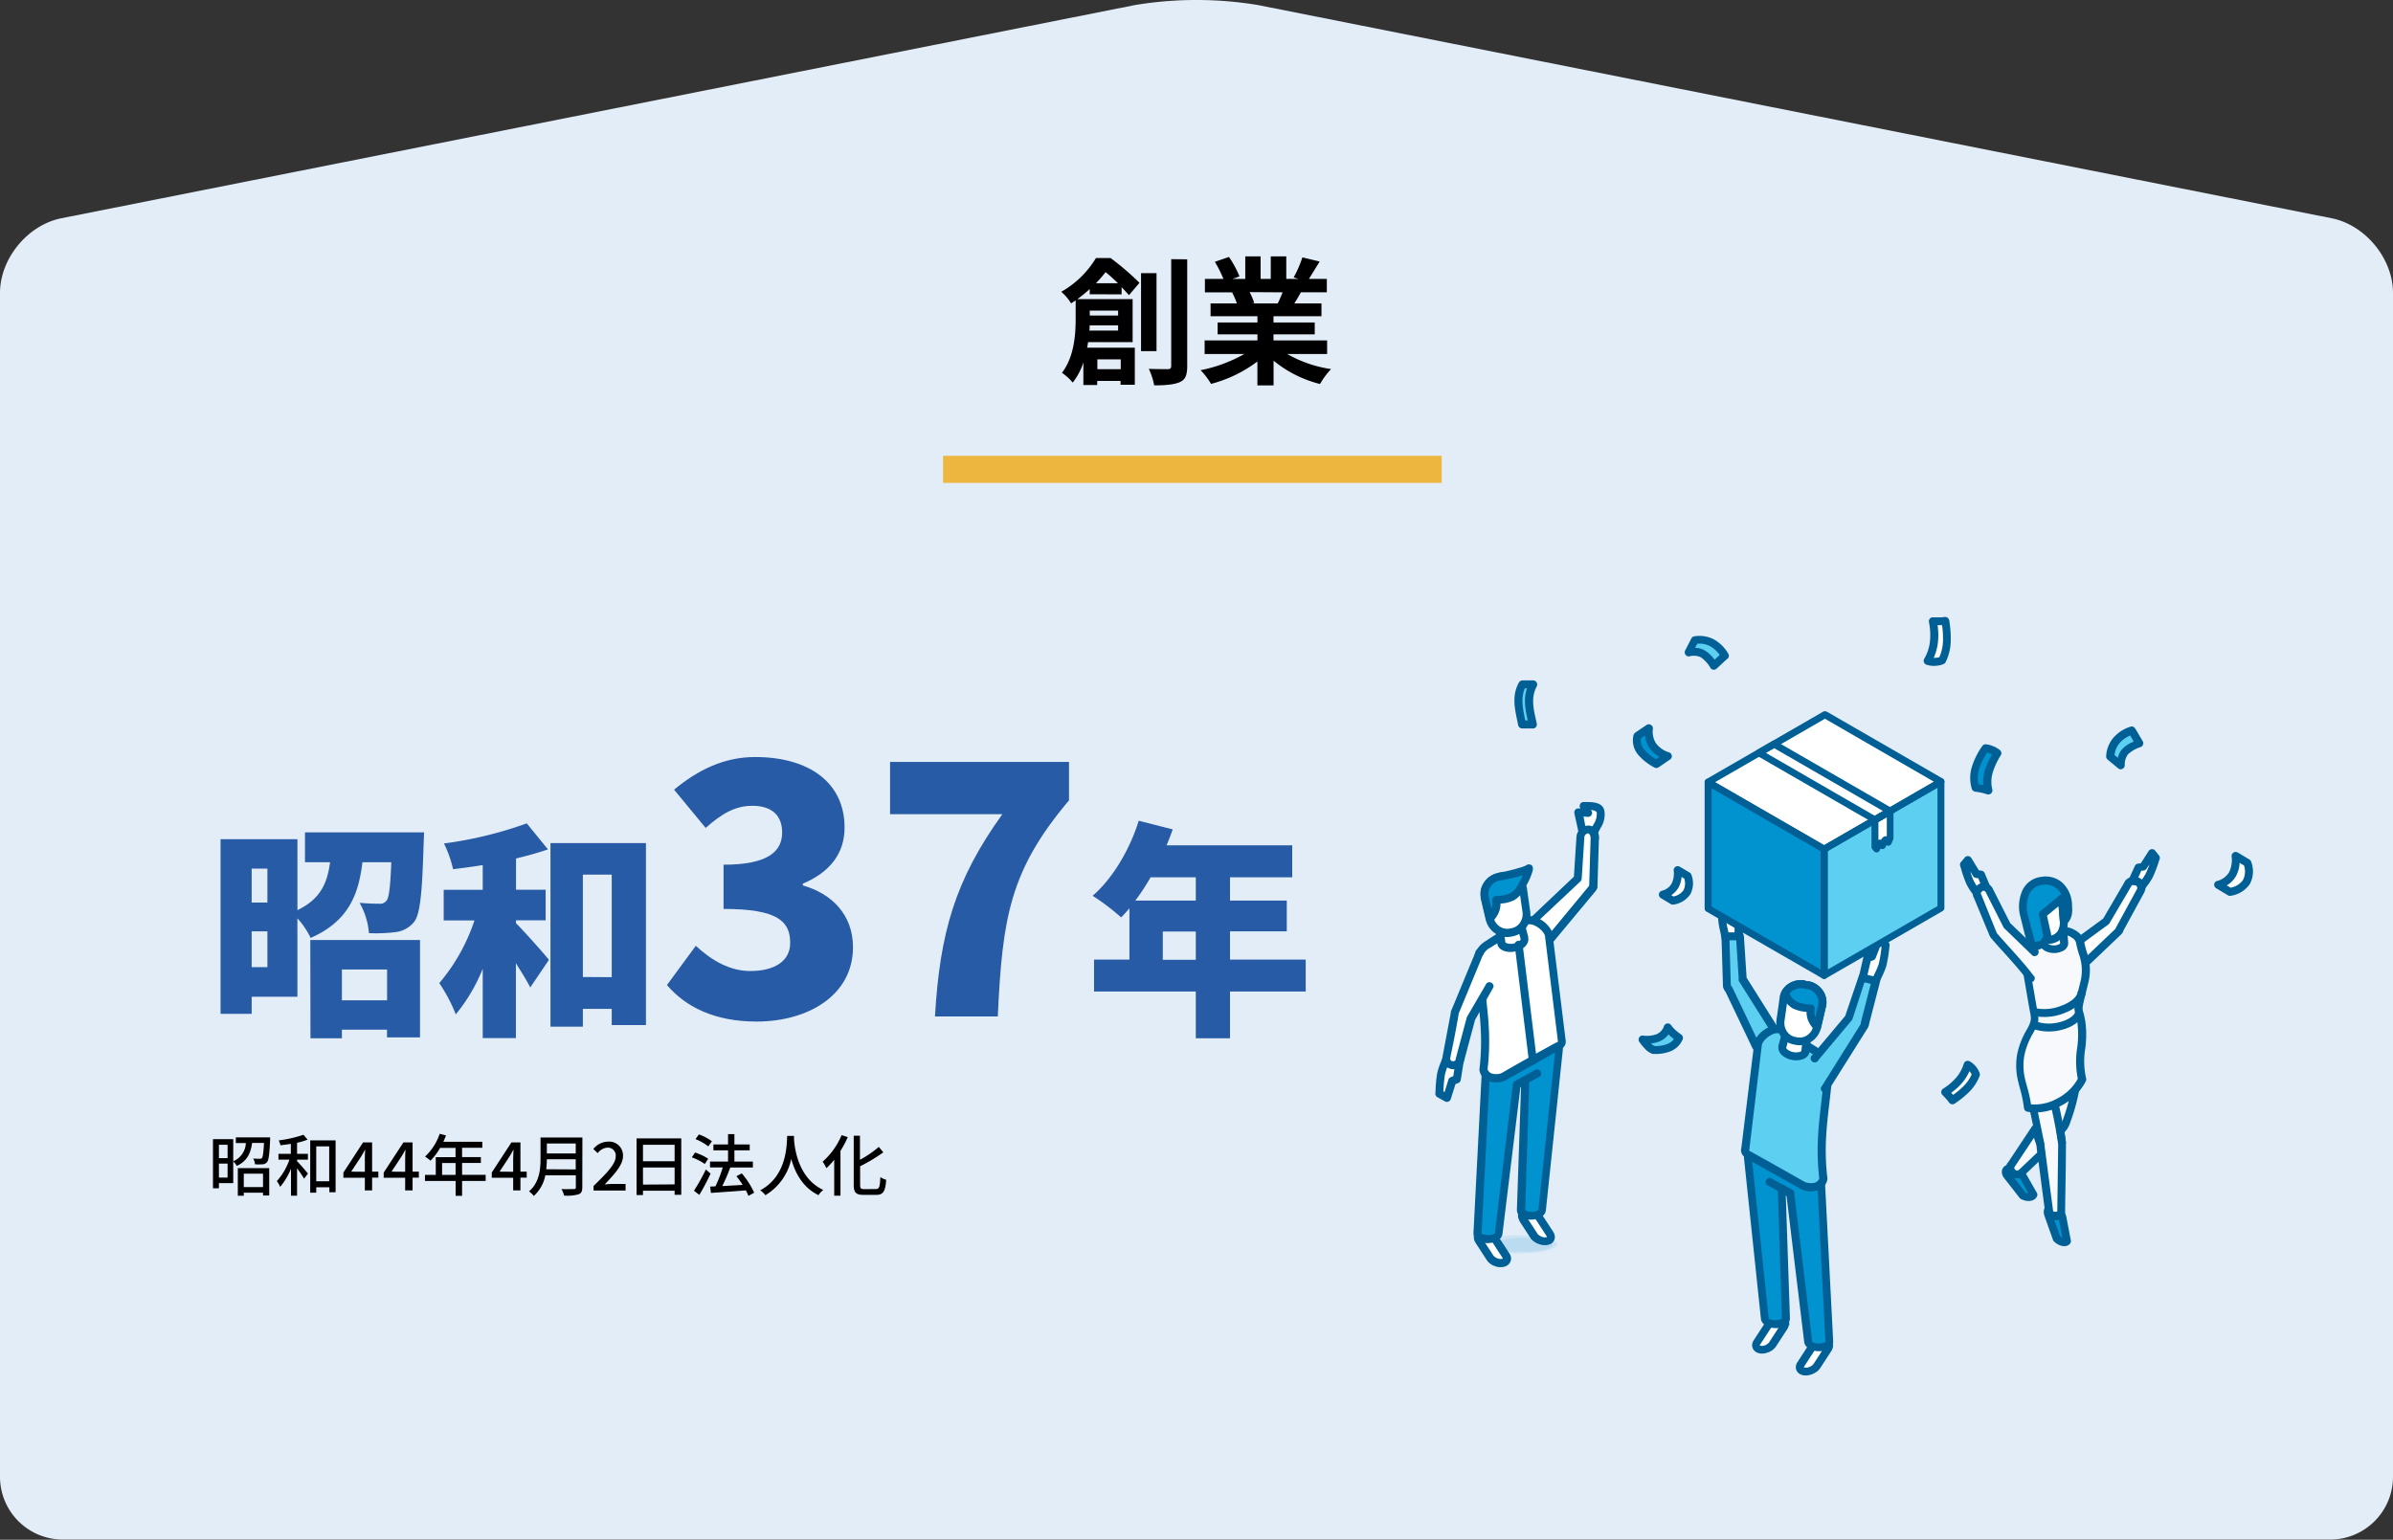 <svg xmlns="http://www.w3.org/2000/svg" viewBox="0 0 580 373.22"><rect x="0" y="0" width="580" height="373.22" fill="#333333" stroke="none"/><defs><style>.cls-1{fill:#e2edf8;}.cls-2{fill:#275ba5;}.cls-3{fill:#ecb63f;}.cls-4,.cls-5{fill:#0087ca;}.cls-10,.cls-4,.cls-5,.cls-6,.cls-7,.cls-8,.cls-9{fill-rule:evenodd;}.cls-4{opacity:0.09;}.cls-5{opacity:0.1;}.cls-6{fill:#5dcff1;}.cls-7{fill:#006096;}.cls-8{fill:#0093cf;}.cls-9{fill:#fff;}.cls-10{fill:#f8f9fd;}</style></defs><g id="レイヤー_2" data-name="レイヤー 2"><g id="txt"><path class="cls-1" d="M580,358a15.22,15.22,0,0,1-15.18,15.18H15.18A15.22,15.22,0,0,1,0,358V71C0,62.69,6.7,54.53,14.89,52.9L275.11,1.22a91.29,91.29,0,0,1,29.78,0L565.11,52.9C573.3,54.53,580,62.69,580,71Z"/><path d="M264.12,71.33V70.06a31.7,31.7,0,0,1-3,2.45h13.4V82.93H263.72c-.07.43-.13.9-.23,1.34h11.56v9H271.6v-.94h-5.67v1h-3.35V87.85A15.68,15.68,0,0,1,260,92.74a12.45,12.45,0,0,0-2.61-2.37c2.95-3.86,3.32-9.22,3.32-13V72.81c-.37.23-.74.5-1.11.73a11.28,11.28,0,0,0-2.38-2.81,23.1,23.1,0,0,0,8.41-8.18h3.55a66.28,66.28,0,0,1,7,6l-2.55,3c-.47-.53-1.07-1.2-1.78-1.94v1.74ZM271,80.14V78.87h-6.9c0,.4,0,.84-.07,1.27Zm-6.87-4.85v1.2H271v-1.2Zm6.84-6.64c-1-.94-2-1.91-3-2.68-.7.87-1.47,1.78-2.34,2.68Zm-5,18.46v2.38h5.67V87.11Zm14.34-2h-3.75V66.21h3.75Zm7.44-22.25V88.69c0,2.21-.43,3.32-1.77,3.92s-3.35.8-6.24.8a16,16,0,0,0-1.3-4c2,.07,4,.07,4.59.07s.84-.2.84-.77V62.82Z"/><path d="M312,85.81a29.83,29.83,0,0,0,10.62,3.65,18.44,18.44,0,0,0-2.68,3.62,28.66,28.66,0,0,1-11.26-5.66v6h-3.92V87.62a32,32,0,0,1-11.23,5.43A18.5,18.5,0,0,0,291,89.73a35.37,35.37,0,0,0,10.59-3.92h-9.62V82.52h12.8V81.05h-9.65V78.17h9.65V76.66H293.41V73.54h6.37a15.07,15.07,0,0,0-1.14-2.61l.4-.07h-7V67.61h4.49a29.79,29.79,0,0,0-2.08-4.15l3.42-1.18A25.76,25.76,0,0,1,300.42,67l-1.65.6h3.05V62.15h3.72v5.46H308V62.15h3.76v5.46h3l-1.21-.37a26.58,26.58,0,0,0,2.11-4.85l4.19,1c-.94,1.54-1.84,3-2.61,4.22h4.35v3.25h-6.3c-.53,1-1.07,1.88-1.57,2.68h6.57v3.12H308.66v1.51h10v2.88h-10v1.47h13v3.29Zm-9.12-15A17.53,17.53,0,0,1,304,73.44l-.57.1h6.27c.4-.8.8-1.77,1.17-2.68Z"/><path class="cls-2" d="M102.78,201.76s-.06,1.93-.11,2.87c-.34,11.78-.83,16.92-2.27,18.8A6.77,6.77,0,0,1,96,225.92a38.31,38.31,0,0,1-6.58.27,17.51,17.51,0,0,0-2.27-7.35c2,.17,3.76.22,4.76.22a2,2,0,0,0,1.76-.72c.61-.72.94-3.31,1.17-9.34h-7c-.94,8.07-3.54,14.37-12.55,18.35a19.5,19.5,0,0,0-3.21-4.75v19H61v4.15H53.46V203.42H72.09v17.19C77.73,217.9,79.34,214,80,209H73.92v-7.24ZM61,210.55v8.23h3.81v-8.23Zm3.81,23.88v-8.68H61v8.68Zm10.4-6.58h26.59v23.61h-8v-1.88H82.87v2.1H75.25ZM82.87,235v7.47H93.82V235Z"/><path class="cls-2" d="M125.05,223.76c2.26,2.27,6.91,7.52,8,8.9l-4.53,6.69c-.83-1.66-2.16-3.76-3.48-5.86v18.13H117v-16.8a41.53,41.53,0,0,1-6.53,11.05,39.07,39.07,0,0,0-4-7.57A45.64,45.64,0,0,0,115,223.1h-7.46v-7.41H117v-6c-2.44.39-4.87.72-7.19,1a27.22,27.22,0,0,0-2.21-6.24,95.36,95.36,0,0,0,20.07-4.87l5.14,6.3c-2.38.83-5,1.55-7.74,2.21v7.58h7.18v7.41h-7.18Zm31.51-19.4v44.11h-8.29v-3.92h-7v4.31h-7.85v-44.5Zm-8.29,32.5V212h-7v24.82Z"/><path class="cls-2" d="M161.65,238.77l7-9.52c3.82,3.57,8.25,6.12,13.18,6.12,5.87,0,9.69-2.38,9.69-6.8,0-5.19-2.89-8.25-16.15-8.25V209.6c10.8,0,14.2-3.23,14.2-7.82,0-4.17-2.55-6.46-7.23-6.46-4.25,0-7.48,2-11.31,5.36l-7.65-9.27c5.86-4.85,12.16-7.91,19.64-7.91,13.09,0,21.68,6.21,21.68,17.09,0,6.21-3.48,10.8-10.12,13.61v.42c7,2,12.16,7.06,12.16,15,0,11.56-10.79,18-23.38,18C173.29,247.62,166.24,244.13,161.65,238.77Z"/><path class="cls-2" d="M242.94,197.36H215.73V184.69H259.1V194c-14.29,16.93-16.16,28.32-17.26,52.39H226.61C227.8,226.27,231.38,213.43,242.94,197.36Z"/><path class="cls-2" d="M316.47,240.34H298.12v11.34h-8.29V240.34H265.17v-7.73h8.57V220.17c-.66.77-1.33,1.54-2,2.21a55.51,55.51,0,0,0-6.91-5.25c4.81-4.15,9-11.17,11.17-18.19l8.23,2.1c-.44,1.27-.94,2.6-1.49,3.87h30.46v7.74H298.12v5.64h13.76v7.46H298.12v6.86h18.35Zm-37.59-27.69a56.72,56.72,0,0,1-3.7,5.64h14.65v-5.64Zm10.95,20v-6.86h-8v6.86Z"/><rect class="cls-3" x="228.57" y="110.49" width="120.86" height="6.56"/><path class="cls-4" d="M359.3,302.29a.9.9,0,0,1-.49-.7c0-.9,2.27-1.69,5.78-2,1.13-.11,2.33-.16,3.56-.16s2.42.05,3.55.16a14.49,14.49,0,0,1,5.05,1.18c.48.27.73.56.73.85s-.25.58-.73.85a14,14,0,0,1-5.05,1.18c-1.13.11-2.33.17-3.55.17s-2.43-.06-3.56-.17a14,14,0,0,1-5-1.18A1.4,1.4,0,0,1,359.3,302.29Z"/><path class="cls-5" d="M362.58,302.27a.69.69,0,0,1-.37-.54c0-.68,1.72-1.28,4.4-1.54.86-.08,1.76-.13,2.7-.13s1.84.05,2.7.13a11,11,0,0,1,3.85.89c.36.21.55.43.55.65s-.19.45-.55.65a11,11,0,0,1-3.85.9c-.86.08-1.77.12-2.7.12s-1.85,0-2.71-.12a11,11,0,0,1-3.84-.9Z"/><path class="cls-6" d="M516.73,177.1l1.83,3.11c-3.31,1.29-4.42,2.35-4.49,5.34l-2.58-2.14C511.7,180.5,513.29,178.31,516.73,177.1Z"/><path class="cls-7" d="M517.58,176.67l1.8,3.06A1,1,0,0,1,519,181a.61.61,0,0,1-.14.07,7.92,7.92,0,0,0-3.08,1.77,4,4,0,0,0-.79,2.69,1,1,0,0,1-1,.94,1,1,0,0,1-.59-.22h0l-2.58-2.14a1,1,0,0,1-.34-.84,7.5,7.5,0,0,1,1.61-4.29,9.13,9.13,0,0,1,4.26-2.83.93.93,0,0,1,1.17.48Zm-.41,3.08-.86-1.46a6.82,6.82,0,0,0-2.66,1.93A5.41,5.41,0,0,0,512.5,183l.83.69a4.79,4.79,0,0,1,1-2.07A7.76,7.76,0,0,1,517.17,179.75Z"/><path class="cls-8" d="M396.9,178.36l2.77-1.87c-.33,3.22,1.06,5.57,4.6,6.8l-2.78,1.87C398.3,183.36,396.23,181.24,396.9,178.36Z"/><path class="cls-7" d="M396.36,177.56l2.78-1.87a1,1,0,0,1,1.48.95,5.24,5.24,0,0,0,.71,3.47,6.08,6.08,0,0,0,3.25,2.27,1,1,0,0,1,.59,1.22.94.94,0,0,1-.37.48h0L402,186a1,1,0,0,1-1.08,0,12.85,12.85,0,0,1-4-3.21,5.34,5.34,0,0,1-1-4.59,1,1,0,0,1,.4-.59Zm2.36.73-1,.64a3.52,3.52,0,0,0,.75,2.66,10.19,10.19,0,0,0,2.93,2.44l.83-.57a7,7,0,0,1-2.57-2.3A6.43,6.43,0,0,1,398.72,178.29Z"/><path class="cls-9" d="M541.83,207.43l2.87,1.73c1.14,3.87-.34,6.17-4.22,7l-2.87-1.72C541.05,213.44,542.14,210.89,541.83,207.43Z"/><path class="cls-7" d="M542.32,206.61l2.88,1.73a1,1,0,0,1,.43.55,6.52,6.52,0,0,1-.34,5.41,6.78,6.78,0,0,1-4.6,2.83.9.9,0,0,1-.7-.12l-2.87-1.72a1,1,0,0,1-.34-1.32.94.94,0,0,1,.56-.42h0a4.73,4.73,0,0,0,2.95-2.15,6.88,6.88,0,0,0,.59-3.89,1,1,0,0,1,.87-1,.93.93,0,0,1,.57.13Zm1.56,3.17-1.06-.63a7.33,7.33,0,0,1-.86,3.18,5.93,5.93,0,0,1-2.25,2.28l.93.56a4.7,4.7,0,0,0,3-1.87A4.54,4.54,0,0,0,543.88,209.78Z"/><path class="cls-6" d="M369,165.88h2.58c-1.75,3.2-.8,6.43-.08,9.71h-2.58C368.26,172.27,367.25,169,369,165.88Z"/><path class="cls-7" d="M369,164.92h2.58a1,1,0,0,1,1,1,1.06,1.06,0,0,1-.15.53c-1.39,2.59-.76,5.36-.13,8.16l.18.81a1,1,0,0,1-.74,1.15l-.2,0h-2.58a1,1,0,0,1-1-.82l-.24-1.17c-.64-3.06-1.27-6.06.42-9.14a1,1,0,0,1,.85-.5Zm1.11,1.93h-.52c-1,2.31-.51,4.79,0,7.32l.1.45h.59C369.71,172,369.2,169.47,370.1,166.85Z"/><path class="cls-8" d="M481.2,181.38a5.63,5.63,0,0,1,2.93,1.21c-2,3.28-3,5.87-2.21,9.07a15.21,15.21,0,0,0-3.12-.7C477.82,187.81,479,184.7,481.2,181.38Z"/><path class="cls-7" d="M481.2,180.42a5.32,5.32,0,0,1,1.86.44,6.22,6.22,0,0,1,1.72,1,1,1,0,0,1,.17,1.2h0a17.14,17.14,0,0,0-2,4.32,7.84,7.84,0,0,0-.06,4,1,1,0,0,1-.71,1.16,1.06,1.06,0,0,1-.56,0,11.57,11.57,0,0,0-1.33-.38,14.74,14.74,0,0,0-1.55-.26,1,1,0,0,1-.83-.7,9.11,9.11,0,0,1,0-5.25,18.17,18.17,0,0,1,2.55-5.13,1,1,0,0,1,.79-.42Zm1.13,2.22a5.22,5.22,0,0,0-.66-.23,15,15,0,0,0-2,4.08,7.38,7.38,0,0,0-.15,3.61c.36.06.73.12,1.1.21l.07,0a9.66,9.66,0,0,1,.33-3.43,17,17,0,0,1,1.78-4C482.68,182.8,482.51,182.71,482.33,182.64Z"/><path class="cls-9" d="M468.47,150.6a16.94,16.94,0,0,0,3-.12c.57,3.72.66,6.72-.77,9.59a5.19,5.19,0,0,1-3.51.12C468.8,157.43,469.19,154.43,468.47,150.6Z"/><path class="cls-7" d="M468.54,149.64c.82,0,1.42,0,1.88,0a6,6,0,0,0,.9-.09,1,1,0,0,1,1.11.79v0a26.09,26.09,0,0,1,.37,5.3,12.12,12.12,0,0,1-1.23,4.86,1,1,0,0,1-.45.44,5.81,5.81,0,0,1-2.17.46,5.4,5.4,0,0,1-2.12-.32,1,1,0,0,1-.52-1.26,1,1,0,0,1,.1-.17,10.79,10.79,0,0,0,1.34-4,15.61,15.61,0,0,0-.23-4.89,1,1,0,0,1,.77-1.13Zm2,1.9-.92,0a16.43,16.43,0,0,1,.06,4.36,12.75,12.75,0,0,1-1,3.56h.25a4.46,4.46,0,0,0,1.11-.17,10.14,10.14,0,0,0,.88-3.76,21.78,21.78,0,0,0-.22-4Z"/><path class="cls-6" d="M418.06,158.92l-2.66,2.45c-2-3-3.23-3.81-6.16-3.25l1.54-3C413.67,154.73,416.14,155.81,418.06,158.92Z"/><path class="cls-7" d="M418.71,159.63l-2.65,2.44a1,1,0,0,1-1.37,0,.71.71,0,0,1-.1-.14,7.88,7.88,0,0,0-2.37-2.62,4.07,4.07,0,0,0-2.8-.2,1,1,0,0,1-1-1.41l1.52-2.94a1,1,0,0,1,.72-.52,7.62,7.62,0,0,1,4.57.66,9.16,9.16,0,0,1,3.67,3.57,1,1,0,0,1-.17,1.21Zm-3.15.28,1.25-1.14a6.85,6.85,0,0,0-2.45-2.2,5.6,5.6,0,0,0-3-.53l-.5,1a4.69,4.69,0,0,1,2.24.58A7.75,7.75,0,0,1,415.56,159.91Z"/><path class="cls-9" d="M406.6,210.87l2.44,1.47c1,3.3-.29,5.25-3.59,6L403,216.86C405.93,216,406.86,213.81,406.6,210.87Z"/><path class="cls-7" d="M407.09,210.05l2.44,1.46a.92.92,0,0,1,.43.56,5.69,5.69,0,0,1-.29,4.72,5.93,5.93,0,0,1-4,2.47,1,1,0,0,1-.7-.11l-2.45-1.47a1,1,0,0,1-.33-1.31,1,1,0,0,1,.55-.44h0a3.84,3.84,0,0,0,2.43-1.76,5.69,5.69,0,0,0,.48-3.22,1,1,0,0,1,.87-1,1,1,0,0,1,.58.14Zm1.13,2.91-.65-.39a6.53,6.53,0,0,1-.73,2.54,5.26,5.26,0,0,1-1.77,1.87l.54.32a3.87,3.87,0,0,0,2.42-1.51A3.65,3.65,0,0,0,408.22,213Z"/><path class="cls-6" d="M404.24,249a11.16,11.16,0,0,0,2.73,2.57c-1.06,2.33-3.33,3-6.13,2.92a6.69,6.69,0,0,1-2.73-2.56C401,252.21,403.29,251.55,404.24,249Z"/><path class="cls-7" d="M405,248.45a8.63,8.63,0,0,0,2.16,2.08l.39.3a1,1,0,0,1,.28,1.14,5.39,5.39,0,0,1-2.92,2.85,9.75,9.75,0,0,1-4.11.64,1.26,1.26,0,0,1-.27,0,4.54,4.54,0,0,1-1.78-1.19,13.3,13.3,0,0,1-1.43-1.73,1,1,0,0,1,.21-1.34,1,1,0,0,1,.7-.18,6.83,6.83,0,0,0,3.29-.34,3.25,3.25,0,0,0,1.8-2,1,1,0,0,1,1.24-.56.94.94,0,0,1,.44.34Zm.69,3.39a11,11,0,0,1-1.29-1.12,5,5,0,0,1-2.13,1.69,7.09,7.09,0,0,1-2.12.51,2.89,2.89,0,0,0,.86.63,7.81,7.81,0,0,0,3.15-.5A3.43,3.43,0,0,0,405.71,251.84Z"/><path class="cls-9" d="M432.37,321.72a1.17,1.17,0,0,0,.15-1.17,1.34,1.34,0,0,0-1.09-.61,3.25,3.25,0,0,0-1.68.31,3,3,0,0,0-1.29,1l-2.69,4.13a1.12,1.12,0,0,0-.15,1.17,1.29,1.29,0,0,0,1.08.61,3.24,3.24,0,0,0,1.68-.3,3.18,3.18,0,0,0,1.3-1Z"/><path class="cls-7" d="M431.56,321.2a.63.63,0,0,0,.1-.21l0,0a1,1,0,0,0-.3-.08,1.73,1.73,0,0,0-.55,0,2.88,2.88,0,0,0-.63.2h0a2.78,2.78,0,0,0-.56.34,1.79,1.79,0,0,0-.33.35l-2.69,4.13a.43.43,0,0,0-.09.21l0,0a.68.68,0,0,0,.3.08h0a1.67,1.67,0,0,0,.54,0h0a3.1,3.1,0,0,0,.61-.2l0,0a2.8,2.8,0,0,0,.5-.31,1.61,1.61,0,0,0,.34-.36l2.69-4.13Zm2,0a2.35,2.35,0,0,1-.39,1l-2.69,4.13a3.55,3.55,0,0,1-.74.81,4.38,4.38,0,0,1-.9.56l-.06,0a4.59,4.59,0,0,1-1,.33h0a3.78,3.78,0,0,1-1.11.05,2.71,2.71,0,0,1-1-.32,2,2,0,0,1-.79-.81,1.82,1.82,0,0,1-.2-1.11,2.57,2.57,0,0,1,.39-1l2.69-4.12a3.53,3.53,0,0,1,.74-.81,4.13,4.13,0,0,1,1-.59h0a5.4,5.4,0,0,1,1.08-.34,3.74,3.74,0,0,1,1.1,0,2.71,2.71,0,0,1,1,.32,2,2,0,0,1,.79.8,1.91,1.91,0,0,1,.2,1.13Zm-1.9-.24Z"/><path class="cls-9" d="M443.07,327a1.14,1.14,0,0,0,.15-1.17,1.32,1.32,0,0,0-1.08-.62,3.44,3.44,0,0,0-1.68.31,3,3,0,0,0-1.3,1.05l-2.69,4.13a1.14,1.14,0,0,0-.15,1.17,1.32,1.32,0,0,0,1.08.61,3.32,3.32,0,0,0,1.68-.3,3.12,3.12,0,0,0,1.3-1.05Z"/><path class="cls-7" d="M442.26,326.47a.48.48,0,0,0,.1-.21l0,0a.73.73,0,0,0-.31-.08,1.67,1.67,0,0,0-.54,0,2.72,2.72,0,0,0-.63.2h0a2.39,2.39,0,0,0-.56.34,1.53,1.53,0,0,0-.33.35l-2.69,4.13a.63.63,0,0,0-.1.21l0,0h0a.85.85,0,0,0,.3.08,2.08,2.08,0,0,0,.55,0,3.06,3.06,0,0,0,.63-.2h0a2.54,2.54,0,0,0,.55-.34,1.43,1.43,0,0,0,.34-.36l2.68-4.12Zm2,0a2.62,2.62,0,0,1-.39,1l-2.69,4.13a3.77,3.77,0,0,1-.74.81,4.74,4.74,0,0,1-1,.59h0a4.67,4.67,0,0,1-1.08.34,4.08,4.08,0,0,1-1.1.05,2.89,2.89,0,0,1-1-.32h0a2,2,0,0,1-.79-.8h0a1.85,1.85,0,0,1-.19-1.12,2.35,2.35,0,0,1,.39-1l2.68-4.13a3.6,3.6,0,0,1,.75-.81,4.13,4.13,0,0,1,1-.59h0a4.67,4.67,0,0,1,1.08-.34,3.73,3.73,0,0,1,1.1-.05,2.59,2.59,0,0,1,1,.32,2,2,0,0,1,.79.8,1.86,1.86,0,0,1,.2,1.12Zm-1.9-.23Zm-5.2,5.16Z"/><path class="cls-6" d="M421.74,227.34l.64,9.95L430,249.47a3.45,3.45,0,0,1,.28.26,3.07,3.07,0,0,1-4.47,4.21,2.17,2.17,0,0,1-.24-.29l-6.54-13.71a2.53,2.53,0,0,1-.47-.77c-.06-.18,0-.11,0-.16l-.34-11.11C417.91,224.44,421.57,224.94,421.74,227.34Z"/><path class="cls-7" d="M422.7,227.3l.63,9.69,7.45,11.84.06.07.18.17h0a4,4,0,0,1-.15,5.68h0a.27.27,0,0,1-.08.07,4,4,0,0,1-2.82,1.05,4,4,0,0,1-2.8-1.25h0a.27.27,0,0,1-.07-.08l-.11-.13a1.12,1.12,0,0,1-.15-.19.86.86,0,0,1-.1-.16h0l-6.49-13.6a2.33,2.33,0,0,1-.26-.38,3.33,3.33,0,0,1-.3-.6,1.67,1.67,0,0,1-.09-.34s0-.08,0-.13l-.33-11.07a3.13,3.13,0,0,1,1.21-3.09,2.46,2.46,0,0,1,1.19-.38,2.71,2.71,0,0,1,1.18.19,3,3,0,0,1,1.86,2.61v0Zm-1.28,10-.64-9.95a1.08,1.08,0,0,0-.66-1,.72.72,0,0,0-.35-.06.5.5,0,0,0-.26.08c-.24.15-.4.57-.34,1.32v.08l.33,11h0s.06.13.12.23l.11.16a.88.88,0,0,1,.19.27l6.51,13.64,0,0,.05.05,0,0h0l0,0A2.13,2.13,0,0,0,428,254a2.16,2.16,0,0,0,1.47-.54l0,0h0l0,0a2.09,2.09,0,0,0,.09-3h0v0l-.09-.07-.09-.09h0a.9.9,0,0,1-.2-.23l-7.64-12.14a.93.93,0,0,1-.17-.49Zm-1.91,1.56v0Z"/><path class="cls-8" d="M425.65,277a3.26,3.26,0,0,0-2,3.36c0,.1,0,.2,0,.3l4.1,38.91c.16,1.94,5.29,1.94,5.12,0l-1-31.39,2.08,1.12,4.35,35.94c.17,1.94,5.29,1.94,5.13,0l-2.05-38.91c0-.1,0-.2,0-.3-.18-2.15-1.57-2.84-3.21-3.73l-5.36-2.89L429,277.32A3.86,3.86,0,0,0,425.65,277Z"/><path class="cls-7" d="M426,277.85a2.29,2.29,0,0,0-1.1.93,2.51,2.51,0,0,0-.32,1.46v.11h0l0,.11s0,.06,0,.09l4.1,38.9h0c0,.25.52.44,1.1.53a4.2,4.2,0,0,0,.87,0,2.93,2.93,0,0,0,.76-.14c.28-.08.48-.19.47-.27v-.12l-1-31.32a1,1,0,0,1,1.41-.88h0l2.08,1.12a.94.94,0,0,1,.5.73h0l4.36,36c0,.25.52.44,1.1.53a4.2,4.2,0,0,0,.87,0,3,3,0,0,0,.77-.13c.27-.09.47-.19.46-.28v-.09l-2-38.85v0h0v-.22c-.14-1.57-1.24-2.17-2.58-2.89l-9.29-5,0,0a4.27,4.27,0,0,0-1.32-.44,2.34,2.34,0,0,0-1.14.15Zm-2.75-.06a4.21,4.21,0,0,1,4.12-2,5.59,5.59,0,0,1,2,.64l.07,0,9.29,5c1.84,1,3.37,1.81,3.58,4.42l0,.19v.19h0l2,38.8v0a2.18,2.18,0,0,1-1.8,2.26,5,5,0,0,1-1.24.23,6.76,6.76,0,0,1-1.27-.06c-1.39-.22-2.6-1-2.72-2.25L433,289.87l-.17-.09,1,29.65v0a2.2,2.2,0,0,1-1.8,2.27,5.55,5.55,0,0,1-1.24.22,6.76,6.76,0,0,1-1.27-.06c-1.4-.23-2.62-1-2.73-2.27h0l-4.09-38.85a1.09,1.09,0,0,0,0-.17h0l0-.19A4.34,4.34,0,0,1,423.26,277.79Z"/><path class="cls-9" d="M437.23,250.89a3.88,3.88,0,0,1-3.45-.66,1.08,1.08,0,0,1,.38-2,3.91,3.91,0,0,1,3.45.66A1.07,1.07,0,0,1,437.23,250.89Z"/><path class="cls-7" d="M437.55,251.8a4.79,4.79,0,0,1-2.3.12,4.62,4.62,0,0,1-2.1-1,2.44,2.44,0,0,1-.76-1.07,1.77,1.77,0,0,1-.08-1,1.82,1.82,0,0,1,.43-.88,2.59,2.59,0,0,1,1.1-.71,4.84,4.84,0,0,1,4.4.84,2.44,2.44,0,0,1,.76,1.07,1.8,1.8,0,0,1,.08,1,1.83,1.83,0,0,1-.43.87,2.61,2.61,0,0,1-1.1.72ZM435.6,250a2.59,2.59,0,0,0,1.31-.05.74.74,0,0,0,.27-.14.76.76,0,0,0-.2-.22,2.5,2.5,0,0,0-1.19-.52,2.64,2.64,0,0,0-1.32,0,.69.69,0,0,0-.26.14.91.91,0,0,0,.2.23A2.6,2.6,0,0,0,435.6,250Z"/><path class="cls-6" d="M423.69,279.89h0a1.24,1.24,0,0,1-.69-1.45L426.13,253c.54-2.31,4.2-4.28,5.59-3.41l6.78,4.21,2.51,1.56a4.11,4.11,0,0,1,2.19,3.6c-.42,8.89-2.51,16-1.24,26.66-.45,2.53-3.86,2.41-5,1.68L434.62,286l-10.93-6.12Z"/><path class="cls-7" d="M423.11,280.66a2.51,2.51,0,0,1-.93-1,1.92,1.92,0,0,1-.13-1.39l3.12-25.35,0-.15a4.32,4.32,0,0,1,.53-1.23,7.08,7.08,0,0,1,2.65-2.38,4.82,4.82,0,0,1,3.16-.64,2.33,2.33,0,0,1,.69.28c3.09,1.92,6.29,3.81,9.33,5.8a6,6,0,0,1,2,2,4.06,4.06,0,0,1,.63,2.5c-.15,3-.47,5.77-.8,8.53-.64,5.47-1.28,10.94-.45,17.95a.93.93,0,0,1,0,.29,3.32,3.32,0,0,1-.46,1.21,3.55,3.55,0,0,1-2.19,1.53,5.72,5.72,0,0,1-2.39.09,4.38,4.38,0,0,1-1.42-.5l-13.22-7.4-.11-.07Zm.8-1.85a.76.76,0,0,0,.24.23c4.43,2.42,8.83,4.95,13.23,7.42l0,0a2.24,2.24,0,0,0,.77.25,3.79,3.79,0,0,0,1.57,0,1.71,1.71,0,0,0,1.05-.7,1.41,1.41,0,0,0,.17-.41c-.83-7.16-.17-12.7.48-18.24.32-2.76.64-5.52.78-8.42v-.05a2.12,2.12,0,0,0-.35-1.34,4.08,4.08,0,0,0-1.33-1.32l-.05,0-9.3-5.78-.1,0a3,3,0,0,0-1.83.46,5.17,5.17,0,0,0-1.91,1.7,2.5,2.5,0,0,0-.3.65L424,278.55a.58.58,0,0,1,0,.18A.11.11,0,0,0,423.91,278.81Z"/><path class="cls-9" d="M438.14,250l-4.88-.93L432,253.67a.74.74,0,0,0,0,.14,1.43,1.43,0,0,0,.61,1.31,4.49,4.49,0,0,0,4,.76,1.47,1.47,0,0,0,1.05-1s0-.09,0-.14Z"/><path class="cls-7" d="M437.08,250.8l-3.13-.59-1,3.71,0,.07h0v0a.17.17,0,0,0,0,.07.83.83,0,0,0,.27.32,3.13,3.13,0,0,0,1.44.64,3.23,3.23,0,0,0,1.59-.06,1.18,1.18,0,0,0,.36-.2l0-.06h0v-.08l.42-3.83Zm-3.65-2.65,5.76,1.1-.62,5.59v.08c0,.05,0,.1,0,.15a2,2,0,0,1-.62,1.09,2.84,2.84,0,0,1-1.05.62,5.16,5.16,0,0,1-2.57.14,5.09,5.09,0,0,1-2.35-1.08,2.8,2.8,0,0,1-.76-1,2,2,0,0,1-.16-1.24h0a.45.45,0,0,1,0-.13h0l0-.08,1.48-5.43.87.16Zm-.52,5.85Z"/><path class="cls-9" d="M437.29,238.66l.92.18a4.25,4.25,0,0,1,3.42,5l-1.2,5.1a4.38,4.38,0,0,1-5,3.42l-.46-.09a4.37,4.37,0,0,1-3.41-5l.74-5.19A4.23,4.23,0,0,1,437.29,238.66Z"/><path class="cls-7" d="M437.47,237.72l.93.17.21,0a5.46,5.46,0,0,1,3.18,2.18,5,5,0,0,1,.82,3.76c0,.09,0,.15-.05.2l-1.19,5.1a5.54,5.54,0,0,1-2.27,3.33,5.13,5.13,0,0,1-3.86.81l-.51-.1a5.06,5.06,0,0,1-3.25-2.16,5.59,5.59,0,0,1-.89-3.92l.74-5.19c0-.07,0-.14,0-.23a4.92,4.92,0,0,1,2.13-3.18,5.38,5.38,0,0,1,3.73-.85h0l.2,0Zm.56,2.06-.91-.18-.16,0a3.44,3.44,0,0,0-2.39.55,3,3,0,0,0-1.31,1.94,1.06,1.06,0,0,0,0,.14l-.74,5.19a3.69,3.69,0,0,0,.58,2.58,3.2,3.2,0,0,0,2,1.35l.49.09a3.2,3.2,0,0,0,2.43-.51,3.55,3.55,0,0,0,1.47-2.17l1.2-5.11,0-.12a3.08,3.08,0,0,0-.51-2.31,3.44,3.44,0,0,0-2-1.39Z"/><path class="cls-8" d="M437.29,238.66l.92.18a4.25,4.25,0,0,1,3.42,5l-1.2,5.1a4.87,4.87,0,0,1-1.53-4.49c-3.61-.27-4.73-.68-6.26-3.55A4.32,4.32,0,0,1,437.29,238.66Z"/><path class="cls-7" d="M437.47,237.72l.93.17.21,0a5.46,5.46,0,0,1,3.18,2.18,5,5,0,0,1,.82,3.76c0,.09,0,.15-.05.2l-1.19,5.1a1,1,0,0,1-1.16.72,1,1,0,0,1-.51-.31,6.61,6.61,0,0,1-1.5-2.27,5.74,5.74,0,0,1-.34-2,8.81,8.81,0,0,1-3.33-.83,6.91,6.91,0,0,1-2.74-3.15,1,1,0,0,1,0-.94,5.17,5.17,0,0,1,2.34-2.26,5.38,5.38,0,0,1,3.32-.44Zm.56,2.06-.91-.18a3.51,3.51,0,0,0-2.13.29,3.2,3.2,0,0,0-1.24,1,4.5,4.5,0,0,0,1.69,1.89,9,9,0,0,0,3.52.69h.09a1,1,0,0,1,.8,1.1,3.84,3.84,0,0,0,.14,2l.7-3,0-.12a3.08,3.08,0,0,0-.51-2.31,3.44,3.44,0,0,0-2-1.39Z"/><path class="cls-7" d="M428.72,287.49a1,1,0,1,1,.93-1.68l4.74,2.61a1,1,0,0,1,.38,1.3,1,1,0,0,1-1.31.38Z"/><path class="cls-6" d="M454.68,237.89,452,248.09a1.2,1.2,0,0,1,0,.17,2.53,2.53,0,0,1-.19.44l-9.68,15.41-5.24-3,11.19-14.39,3.33-9.81c.07-.22-.05-.15.32-.61a2.14,2.14,0,0,1,2.4-.23A1.61,1.61,0,0,1,454.68,237.89Z"/><path class="cls-7" d="M440.77,256.91a1,1,0,1,1-1.46-1.23l7.92-9.42,3.12-9.2a3.13,3.13,0,0,1,2.36-2.3,2.59,2.59,0,0,1,2.15.66,2.63,2.63,0,0,1,.74,2.75l0,.05L453,248.29v.06a.83.83,0,0,1-.05.18l0,.08-.1.25h0a1.53,1.53,0,0,1-.16.31l-9.71,15.44a1,1,0,0,1-1.63-1L451,248.22l0-.12h0l0-.08v-.12h0l0,0,2.6-10.12,0-.13a.76.76,0,0,0-.18-.78,1.17,1.17,0,0,0-.27-.15.67.67,0,0,0-.28,0c-.3.05-.62.35-.85,1L449,247h0a1,1,0,0,1-.18.31Z"/><path class="cls-9" d="M418.15,227l3.21,0,0-4.89-1-.61-.61-4.23-2,.71C417.2,223.56,417.24,222.52,418.15,227Z"/><path class="cls-7" d="M418.93,226h1.48v-3.39l-.56-.33a1,1,0,0,1-.46-.69h0l-.44-3.07-.32.11v.09a30.62,30.62,0,0,0-.28,4,16,16,0,0,0,.42,2.53l.15.73Zm2.44,1.91h-3.22a.94.94,0,0,1-.94-.77c-.08-.4-.21-1-.31-1.49a17.37,17.37,0,0,1-.46-2.84,33.4,33.4,0,0,1,.28-4.28l.07-.7a1,1,0,0,1,.63-.81l1.93-.69a1.11,1.11,0,0,1,.26-.07,1,1,0,0,1,1.09.82l.54,3.77.63.38a1,1,0,0,1,.47.82l0,4.89A1,1,0,0,1,421.37,228Z"/><path class="cls-9" d="M454.61,237.77l-3.13-.74,1.09-4.77,1.14-.36,1.55-4,1.79,1.15C456.31,234.63,456.51,233.6,454.61,237.77Z"/><path class="cls-7" d="M454.39,238.7l-3.13-.74a1,1,0,0,1-.71-1.16v-.05l1.07-4.7a1,1,0,0,1,.71-.72l.64-.21,1.39-3.55a.94.94,0,0,1,1.24-.55l.17.08,1.78,1.15a1,1,0,0,1,.43,1l-.08.63a32.29,32.29,0,0,1-.7,4.24,16.85,16.85,0,0,1-1.08,2.66l-.65,1.4a1,1,0,0,1-1.09.53Zm-1.76-2.39,1.44.34.31-.68a15,15,0,0,0,1-2.37,32.14,32.14,0,0,0,.64-4v-.09l-.28-.18-1.12,2.88a1,1,0,0,1-.61.57l-.61.2Z"/><path class="cls-9" d="M471.45,264.71a16.07,16.07,0,0,1,1.75,2c2.74-1.88,4.75-3.64,5.73-6.3a4.56,4.56,0,0,0-2-2.34A11.69,11.69,0,0,1,471.45,264.71Z"/><path class="cls-7" d="M472.92,264.87l.46.52,0,0a20,20,0,0,0,2.63-2.21,9.27,9.27,0,0,0,1.87-2.77,3.67,3.67,0,0,0-.54-.75l0,0a11.46,11.46,0,0,1-1.65,2.68,14.53,14.53,0,0,1-2.77,2.54Zm-1,1.76c-.27-.31-.63-.71-1.15-1.25h0a.79.79,0,0,1-.12-.15,1,1,0,0,1,.29-1.33,13.81,13.81,0,0,0,3.28-2.79,9.55,9.55,0,0,0,1.74-3.23.76.76,0,0,1,.06-.18,1,1,0,0,1,1.27-.49,5,5,0,0,1,1.53,1.21,5.17,5.17,0,0,1,1,1.72h0a.94.94,0,0,1,0,.62,10.77,10.77,0,0,1-2.41,3.78,23.72,23.72,0,0,1-3.68,3h0a1,1,0,0,1-1.32-.28A7.07,7.07,0,0,0,471.91,266.63Z"/><path class="cls-9" d="M369.13,295.41a1.15,1.15,0,0,1-.15-1.17,1.3,1.3,0,0,1,1.08-.62,3.5,3.5,0,0,1,1.69.31A3.08,3.08,0,0,1,373,295l2.69,4.13a1.14,1.14,0,0,1,.15,1.17,1.32,1.32,0,0,1-1.08.61,3.28,3.28,0,0,1-1.69-.31,3,3,0,0,1-1.29-1Z"/><path class="cls-7" d="M368.33,295.93a2.5,2.5,0,0,1-.4-1,1.94,1.94,0,0,1,.2-1.12h0a2,2,0,0,1,.79-.8,2.71,2.71,0,0,1,1-.32,3.73,3.73,0,0,1,1.1.05h0a4.64,4.64,0,0,1,1,.32h0a4.55,4.55,0,0,1,1,.6,3.55,3.55,0,0,1,.75.8l2.69,4.13a2.56,2.56,0,0,1,.38,1,1.85,1.85,0,0,1-.19,1.12,2,2,0,0,1-.79.81l-.07,0a2.63,2.63,0,0,1-1,.29h0a4.29,4.29,0,0,1-1.07-.05,5,5,0,0,1-1.08-.34,4.41,4.41,0,0,1-1-.59,3.53,3.53,0,0,1-.74-.81l-2.69-4.13Zm1.51-1.26a.58.58,0,0,0,.1.22l2.68,4.12a1.43,1.43,0,0,0,.34.36,2.81,2.81,0,0,0,.55.34,3.06,3.06,0,0,0,.63.2,1.93,1.93,0,0,0,.53,0h0a1.13,1.13,0,0,0,.28-.07l0,0a.81.81,0,0,0-.09-.21l-2.69-4.13a1.59,1.59,0,0,0-.34-.35,2,2,0,0,0-.55-.34h0a2.9,2.9,0,0,0-.61-.2h0a2,2,0,0,0-.54,0h0a.72.72,0,0,0-.3.08Zm0,0Zm5.2,5.15h0Z"/><path class="cls-9" d="M358.43,300.68a1.14,1.14,0,0,1-.15-1.18,1.3,1.3,0,0,1,1.08-.61,3.25,3.25,0,0,1,1.68.31,3,3,0,0,1,1.3,1.05l2.68,4.12a1.14,1.14,0,0,1,.15,1.18,1.3,1.3,0,0,1-1.08.61,3.25,3.25,0,0,1-1.68-.31,3,3,0,0,1-1.3-1.05Z"/><path class="cls-7" d="M357.62,301.2a2.34,2.34,0,0,1-.39-1,1.94,1.94,0,0,1,.19-1.12l.06-.1a1.92,1.92,0,0,1,.74-.7,2.55,2.55,0,0,1,1-.32,4.07,4.07,0,0,1,1.1,0,4.94,4.94,0,0,1,1.09.34,4.55,4.55,0,0,1,1,.6,3.16,3.16,0,0,1,.74.81l2.69,4.12a2.39,2.39,0,0,1,.39,1A1.94,1.94,0,0,1,366,306a2.05,2.05,0,0,1-.8.8,2.55,2.55,0,0,1-1,.32,4.07,4.07,0,0,1-1.1,0h-.05a5.25,5.25,0,0,1-1-.33l-.08,0a4.85,4.85,0,0,1-.88-.55,3.53,3.53,0,0,1-.74-.81l-2.69-4.13Zm1.51-1.26a.55.55,0,0,0,.1.21l2.69,4.13a1.43,1.43,0,0,0,.34.36,2.41,2.41,0,0,0,.49.31l.06,0a2.12,2.12,0,0,0,.6.2h0a2,2,0,0,0,.54,0h0a.72.72,0,0,0,.3-.08h0a.63.63,0,0,0-.1-.21l-2.69-4.13a1.83,1.83,0,0,0-.33-.36,3.12,3.12,0,0,0-1.19-.54,2,2,0,0,0-.55,0h0a.68.68,0,0,0-.3.08Zm0,0h0Zm5.19,5.15Z"/><path class="cls-9" d="M386.47,201.55l-3-.07-1-4.57,2.39.21-1.1-1.74c1.61,0,4.1-.09,4.15,1.77S387.63,199.18,386.47,201.55Z"/><path class="cls-7" d="M386.45,202.51l-2.95-.07a1,1,0,0,1-.92-.76h0l-1-4.57a1,1,0,0,1,.74-1.14.87.87,0,0,1,.36,0l.38,0-.06-.1a1,1,0,0,1,.3-1.32,1,1,0,0,1,.56-.15h.26c2,0,4.73,0,4.8,2.71a5.93,5.93,0,0,1-1,3.62c-.21.4-.45.87-.62,1.22a1,1,0,0,1-.88.54Zm-2.15-2,1.58,0c.16-.3.27-.52.36-.71a4.48,4.48,0,0,0,.78-2.69c0-.5-.65-.7-1.42-.77l.14.21a.93.93,0,0,1,.14.59,1,1,0,0,1-1,.88l-1.08-.1Z"/><path class="cls-9" d="M383,203l-.65,9.95-10.9,10.22a3.25,3.25,0,0,0-.27.26,3.07,3.07,0,1,0,4.46,4.21,2.26,2.26,0,0,0,.25-.29l9.78-11.75a2.14,2.14,0,0,0,.46-.77s0-.1.05-.16l.33-11.12C386.83,200.09,383.16,200.59,383,203Z"/><path class="cls-7" d="M384,203.07l-.64,9.93a1,1,0,0,1-.32.66l-10.87,10.2-.08.06L372,224a.76.76,0,0,0-.09.09,2.09,2.09,0,0,0-.58,1.51A2.11,2.11,0,0,0,375,227a.48.48,0,0,0,.08-.1l.09-.1a.31.31,0,0,1,.07-.09L384.93,215l0,0h0a1,1,0,0,0,.15-.19,1.47,1.47,0,0,0,.1-.22h0l.33-11v-.08c.06-.75-.1-1.17-.34-1.32A.5.5,0,0,0,385,202a.74.74,0,0,0-.35.06,1.08,1.08,0,0,0-.66,1v0Zm-2.53,9.43.62-9.57a2.94,2.94,0,0,1,1.86-2.61,2.5,2.5,0,0,1,1.17-.2,2.46,2.46,0,0,1,1.19.38,3.15,3.15,0,0,1,1.21,3.1l-.33,11.09a1.55,1.55,0,0,1,0,.21l0,.12,0,.11a3,3,0,0,1-.28.6,2.76,2.76,0,0,1-.39.51l-9.7,11.66-.16.2-.16.19a4,4,0,1,1-5.87-5.53l.17-.18.15-.12Z"/><path class="cls-8" d="M375.85,250.65a3.25,3.25,0,0,1,2,3.35,2.91,2.91,0,0,1,0,.31l-4.1,38.91c-.16,1.94-5.28,1.94-5.12,0l1-31.4L367.57,263l-4.36,35.94c-.16,1.94-5.28,1.94-5.12,0L360.14,260a2.91,2.91,0,0,1,0-.3c.18-2.15,1.57-2.84,3.21-3.73l5.36-2.89,3.81-2.06A3.81,3.81,0,0,1,375.85,250.65Z"/><path class="cls-7" d="M376.2,249.76a4.18,4.18,0,0,1,2,1.72,4.33,4.33,0,0,1,.59,2.6l0,.19h0l0,.16-4.1,38.86h0c-.1,1.31-1.32,2-2.72,2.27a5.44,5.44,0,0,1-1.27.06,4.54,4.54,0,0,1-1.24-.22,2.19,2.19,0,0,1-1.8-2.26v0l1-29.65-.16.1L364.17,299c-.12,1.29-1.33,2-2.72,2.25a6.09,6.09,0,0,1-1.27.07,5.54,5.54,0,0,1-1.25-.23,2.2,2.2,0,0,1-1.8-2.26v0l2-38.79h0v-.38c.22-2.61,1.75-3.44,3.59-4.43l9.29-5,.07,0a6,6,0,0,1,2-.64,4.15,4.15,0,0,1,2.08.28Zm.38,2.7a2.29,2.29,0,0,0-1.09-.92,2.37,2.37,0,0,0-1.15-.15,3.87,3.87,0,0,0-1.32.44c-3,1.73-6.24,3.37-9.33,5-1.34.71-2.45,1.31-2.58,2.88V260h0v0l-2,38.86a.25.25,0,0,1,0,.08c0,.09.2.2.47.28a3.52,3.52,0,0,0,.77.14,4.1,4.1,0,0,0,.86,0c.59-.09,1.08-.28,1.11-.53l4.35-36h0a1,1,0,0,1,.5-.73l2.08-1.12h0a1,1,0,0,1,.49-.12,1,1,0,0,1,.93,1l-1,31.32a.41.41,0,0,1,0,.11c0,.09.2.2.47.28a3,3,0,0,0,.77.14,5,5,0,0,0,.87,0c.58-.1,1.08-.28,1.1-.53h0l4.1-38.93,0-.17h0v-.11A2.41,2.41,0,0,0,376.58,252.46Z"/><path class="cls-9" d="M364.26,224.57a3.9,3.9,0,0,0,3.46-.65,1.08,1.08,0,0,0-.38-2,3.9,3.9,0,0,0-3.46.66A1.07,1.07,0,0,0,364.26,224.57Z"/><path class="cls-7" d="M364.58,223.67a2.72,2.72,0,0,0,1.31,0,2.64,2.64,0,0,0,1.2-.52.82.82,0,0,0,.19-.22.61.61,0,0,0-.26-.14,2.59,2.59,0,0,0-1.31-.05,2.55,2.55,0,0,0-1.2.53.7.7,0,0,0-.19.22.75.75,0,0,0,.26.14Zm1.66,1.93a4.52,4.52,0,0,1-2.29-.12,2.6,2.6,0,0,1-1.11-.71,1.91,1.91,0,0,1-.43-.88,2,2,0,0,1,.08-1,2.56,2.56,0,0,1,.77-1.08,4.5,4.5,0,0,1,2.1-.95,4.41,4.41,0,0,1,2.29.12,2.48,2.48,0,0,1,1.11.71,2,2,0,0,1,.42.82v0a1.9,1.9,0,0,1-.08,1,2.53,2.53,0,0,1-.77,1.07A4.52,4.52,0,0,1,366.24,225.6Z"/><path class="cls-9" d="M377.81,253.58h0a1.25,1.25,0,0,0,.69-1.46l-3.13-25.43c-.54-2.32-4.2-4.28-5.59-3.42L363,227.49l-2.51,1.56c-1.06.64-2.35,2-2.18,3.6.41,8.89,2.5,16,1.24,26.66.45,2.53,3.86,2.41,5,1.67l2.3-1.28,10.93-6.12Z"/><path class="cls-7" d="M377.32,252.74a.61.61,0,0,0,.26-.24.08.08,0,0,0,0-.08,1.16,1.16,0,0,1,0-.18h0l-3.12-25.38a2.2,2.2,0,0,0-.29-.65,5.16,5.16,0,0,0-1.91-1.7,3,3,0,0,0-1.83-.46.23.23,0,0,0-.1,0l-9.3,5.77-.05,0a4.21,4.21,0,0,0-1.34,1.32,2.29,2.29,0,0,0-.35,1.34v0c.13,2.91.46,5.67.78,8.43.65,5.54,1.3,11.08.48,18.23a1.13,1.13,0,0,0,.17.42,1.66,1.66,0,0,0,1,.69,3.67,3.67,0,0,0,1.58.05,2.4,2.4,0,0,0,.76-.25c4.34-2.55,8.86-5,13.25-7.43Zm2,.58a2.65,2.65,0,0,1-1,1.06l-.06,0-13.22,7.41a4.16,4.16,0,0,1-1.42.49,5.76,5.76,0,0,1-2.4-.08,3.56,3.56,0,0,1-2.18-1.53,3.32,3.32,0,0,1-.46-1.21,1.46,1.46,0,0,1,0-.29c.83-7,.19-12.48-.45-17.95-.32-2.76-.65-5.52-.79-8.53a4.05,4.05,0,0,1,.62-2.5,6.15,6.15,0,0,1,2-2c3-2,6.24-3.89,9.33-5.8a2.41,2.41,0,0,1,.68-.29,4.85,4.85,0,0,1,3.17.65,7,7,0,0,1,2.64,2.37,4,4,0,0,1,.53,1.23.75.75,0,0,1,0,.16L379.45,252A2,2,0,0,1,379.32,253.32Z"/><path class="cls-9" d="M363.36,223.71l4.88-.93,1.24,4.58s0,.09,0,.14a1.43,1.43,0,0,1-.61,1.3,4.45,4.45,0,0,1-4,.76,1.41,1.41,0,0,1-1-1,.61.61,0,0,1,0-.14Z"/><path class="cls-7" d="M363.18,222.77l5.76-1.1,1.47,5.44h0l0,.07a1.06,1.06,0,0,0,0,.14,2.11,2.11,0,0,1-.17,1.25,2.83,2.83,0,0,1-.75,1,5,5,0,0,1-2.35,1.07,5,5,0,0,1-2.57-.13,3,3,0,0,1-1.06-.62,2.06,2.06,0,0,1-.61-1.1.77.77,0,0,1,0-.15v-.07l-.63-5.59.88-.17Zm4.37,1.12-3.14.6.43,3.83v.07h0a.11.11,0,0,0,.06.06.76.76,0,0,0,.36.2,3.23,3.23,0,0,0,1.59.07,3.18,3.18,0,0,0,1.44-.64,1.2,1.2,0,0,0,.27-.32.45.45,0,0,0,0-.08l0-.07-1-3.72Zm1,3.79Zm-3.74.71h0Zm0,0Z"/><path class="cls-9" d="M364.2,212.35l-.92.17a4.24,4.24,0,0,0-3.41,5l1.19,5.1a4.37,4.37,0,0,0,5,3.41l.47-.08a4.4,4.4,0,0,0,3.41-5l-.74-5.19A4.24,4.24,0,0,0,364.2,212.35Z"/><path class="cls-7" d="M364.37,213.29l-.91.18-.14,0a3.38,3.38,0,0,0-2,1.39,3,3,0,0,0-.51,2.31l0,.12,1.19,5.1a3.62,3.62,0,0,0,1.48,2.18,3.2,3.2,0,0,0,2.43.51l.46-.09a3.2,3.2,0,0,0,2.06-1.36,3.69,3.69,0,0,0,.58-2.58l-.75-5.19,0-.13a3,3,0,0,0-1.31-1.94,3.46,3.46,0,0,0-2.4-.55l-.16,0Zm-1.27-1.71.92-.18.24,0a5.41,5.41,0,0,1,3.74.86,5,5,0,0,1,2.13,3.18c0,.09,0,.16,0,.22l.74,5.19a5.61,5.61,0,0,1-.89,3.93,5.16,5.16,0,0,1-3.3,2.17l-.46.09a5.13,5.13,0,0,1-3.86-.81,5.57,5.57,0,0,1-2.27-3.33l-1.2-5.1s0-.12,0-.21a4.93,4.93,0,0,1,.82-3.75,5.4,5.4,0,0,1,3.17-2.18Z"/><path class="cls-8" d="M364.2,212.35l-.92.17a4.24,4.24,0,0,0-3.41,5l1.19,5.1a4.87,4.87,0,0,0,1.54-4.5c3.6-.26,4.73-.67,6.26-3.54,1.17-1.8,2-4.38,1.61-4C369.87,211.07,366.16,212,364.2,212.35Z"/><path class="cls-7" d="M364.37,213.29l-.91.18-.14,0a3.4,3.4,0,0,0-2,1.39,3,3,0,0,0-.51,2.31l0,.12.69,3a3.83,3.83,0,0,0,.15-2,1,1,0,0,1,.8-1.1h.08a9,9,0,0,0,3.52-.68,5.21,5.21,0,0,0,2-2.36l.05-.07h0a13.5,13.5,0,0,0,1-1.91l-.45.13c-1.37.39-3.08.78-4.24,1Zm-1.26-1.71.91-.18c1.08-.2,2.73-.58,4.06-1a8.74,8.74,0,0,0,1.76-.61,1,1,0,0,1,.69-.26h0c.74,0,1.06.44,1,1.21a3.66,3.66,0,0,1-.13.6,15.4,15.4,0,0,1-1.72,3.73A6.78,6.78,0,0,1,367,218.2a8.77,8.77,0,0,1-3.32.82,5.53,5.53,0,0,1-.35,2,6.7,6.7,0,0,1-1.5,2.27.92.92,0,0,1-.51.31,1,1,0,0,1-1.15-.72l-1.2-5.1s0-.12,0-.21a4.93,4.93,0,0,1,.82-3.75,5.35,5.35,0,0,1,3.18-2.18Z"/><path class="cls-9" d="M350.69,256.24l3.17.54-.77,4.82L352,262l-1.28,4.08-1.86-1C349.2,259.49,349.08,260.52,350.69,256.24Z"/><path class="cls-7" d="M350.85,255.29l3.17.54a1,1,0,0,1,.79,1.1V257l-.76,4.77a1,1,0,0,1-.6.75h0l-.68.26-1.15,3.65a1,1,0,0,1-1.2.63l-.23-.11-1.81-1a1,1,0,0,1-.49-.9l.05-.69a31.14,31.14,0,0,1,.41-4.28,16.55,16.55,0,0,1,.91-2.73c.14-.36.29-.77.54-1.43a1,1,0,0,1,1.06-.61Zm1.91,2.28-1.45-.25-.27.7a15.62,15.62,0,0,0-.82,2.43,33.47,33.47,0,0,0-.38,4v.09l.29.16.93-3a1,1,0,0,1,.57-.61l.6-.23Z"/><path class="cls-7" d="M371.85,259.49a1,1,0,1,1,.92,1.69L368,263.79a1,1,0,0,1-.92-1.69Z"/><path class="cls-9" d="M350.62,256.13l1.95-10.36,0-.16a2.27,2.27,0,0,1,.16-.46l5.76-14,5.44,2.64-7.35,13.05-2.67,10a1.73,1.73,0,0,1-.28.62,1.7,1.7,0,0,1-3-1.37Z"/><path class="cls-7" d="M360.29,238.37a1,1,0,0,1,1.68.93l-4.46,7.93-2.66,9.94a2.3,2.3,0,0,1-.14.42,3,3,0,0,1-.27.47h0a2.66,2.66,0,0,1-1.73,1.08,2.71,2.71,0,0,1-2-.46h0a2.64,2.64,0,0,1-.93-1.22,2.58,2.58,0,0,1-.11-1.53l1.94-10.29,0-.12,0-.11a3.37,3.37,0,0,1,.1-.34h0c0-.12.09-.23.13-.32l5.76-13.91a1,1,0,1,1,1.78.73l-5.75,13.9a.61.61,0,0,0-.05.12l-.06.12h0a.56.56,0,0,1,0,.12v.1h0c-.57,3.43-1.29,7-2,10.43a.71.71,0,0,0,0,.43.65.65,0,0,0,.24.33l0,0a.76.76,0,0,0,.54.12.75.75,0,0,0,.46-.28l0,0a.41.41,0,0,0,.06-.11.42.42,0,0,0,0-.1.19.19,0,0,1,0-.08l2.67-10a.82.82,0,0,1,.1-.24Z"/><path class="cls-7" d="M367.17,229.42a1,1,0,1,1,1.91-.23l3.4,27.79a1,1,0,0,1-.84,1.07,1,1,0,0,1-1.07-.84Z"/><path class="cls-8" d="M496.38,294.21a1.1,1.1,0,0,1,.17-1.11,1.14,1.14,0,0,1,1.11-.19,3.27,3.27,0,0,1,1.39.84,3.14,3.14,0,0,1,.86,1.38l1.11,5.73a1.1,1.1,0,0,1-1.11.19,3.18,3.18,0,0,1-1.39-.84Z"/><path class="cls-7" d="M495.43,294.39a2.44,2.44,0,0,1-.05-1,1.77,1.77,0,0,1,1.48-1.51,2.68,2.68,0,0,1,1,.06,3.61,3.61,0,0,1,1,.42,4.47,4.47,0,0,1,.85.67,4.23,4.23,0,0,1,.69.84,4.06,4.06,0,0,1,.42,1l0,.08h0l1.1,5.73a1,1,0,0,1-.31.9,1.74,1.74,0,0,1-.94.46,2.35,2.35,0,0,1-1-.06,4.09,4.09,0,0,1-1-.41,4.47,4.47,0,0,1-.85-.67.88.88,0,0,1-.23-.36h0l-2.14-6c0-.05,0-.11,0-.15Zm1.84-.58s0,.06,0,.09l2.06,5.77a3.69,3.69,0,0,0,.34.25l.19.1-.91-4.68a1.66,1.66,0,0,0-.19-.41,3.13,3.13,0,0,0-.4-.5,2.6,2.6,0,0,0-.51-.38,1.64,1.64,0,0,0-.45-.21Z"/><path class="cls-10" d="M504,251.83l-12.87,5.29a13.24,13.24,0,0,0,.32,5.27l3.1,15.1a.37.37,0,0,0,0,.11l2.09,15.89c-.07,1.65,3.22,1.74,2.95-.08l.21-16.2a1,1,0,0,0,0-.17c-.07-.84-.22-1.84-.42-2.94a6.17,6.17,0,0,0,1.34-1.92C503.44,264.59,503.63,260.84,504,251.83Z"/><path class="cls-7" d="M503,253.29l-11,4.5a8.5,8.5,0,0,0,0,1.59,22.73,22.73,0,0,0,.42,2.82v0l3.09,15.06s0,.07,0,.11v0h0v.12l2.08,15.82a.86.86,0,0,1,0,.16c0,.08.1.15.23.2a1,1,0,0,0,.41.06.86.86,0,0,0,.34-.07.16.16,0,0,0,.07-.17,1.85,1.85,0,0,1,0-.23l.21-16.09v-.11c0-.41-.09-.85-.15-1.32s-.16-1-.25-1.53a.92.92,0,0,1,.21-.78h0l.32-.36a4,4,0,0,0,.85-1.24v0a45.15,45.15,0,0,0,2.49-9.45,87.35,87.35,0,0,0,.67-9.11Zm-12.22,2.94L503.58,251a1,1,0,0,1,.42-.08,1,1,0,0,1,.93,1,104,104,0,0,1-.74,10.81,47,47,0,0,1-2.59,9.82,5.36,5.36,0,0,1-1.22,1.9c.07.41.13.8.18,1.14.08.53.14,1,.17,1.43,0,5.45-.13,10.93-.2,16.37a2,2,0,0,1-1.11,2.1,2.74,2.74,0,0,1-1.14.28,3.13,3.13,0,0,1-1.14-.18,2.07,2.07,0,0,1-1.49-2l-2.06-15.75a.22.22,0,0,1,0-.08v-.06h0c-.47-4.24-2.17-10.61-3.08-15l0-.06a24.41,24.41,0,0,1-.45-3.07,11.4,11.4,0,0,1,.13-2.52h0A1,1,0,0,1,490.73,256.23Z"/><path class="cls-8" d="M486.42,284.85a1.1,1.1,0,0,1-.18-1.11,1.12,1.12,0,0,1,1-.54,3.51,3.51,0,0,1,2.84,1.39l2.87,5.09a1.09,1.09,0,0,1-1,.53,3.1,3.1,0,0,1-1.59-.36Z"/><path class="cls-7" d="M485.63,285.39a2.53,2.53,0,0,1-.41-1,1.85,1.85,0,0,1,.15-1.1,1.82,1.82,0,0,1,.78-.8,2.54,2.54,0,0,1,1-.27,3.39,3.39,0,0,1,1,.09,4.35,4.35,0,0,1,1,.36h0a5.31,5.31,0,0,1,.92.59,3.74,3.74,0,0,1,.71.78.39.39,0,0,1,.06.11l2.85,5a.94.94,0,0,1,0,.89h0a1.8,1.8,0,0,1-.78.79,2.55,2.55,0,0,1-1,.28,3.8,3.8,0,0,1-1.05-.09,4.58,4.58,0,0,1-1-.36,1,1,0,0,1-.36-.3l-3.91-5,0-.05Zm1.52-1.21a.21.21,0,0,0,.06.1l3.76,4.8a3.84,3.84,0,0,0,.41.13l.21,0-2.33-4.13a2.15,2.15,0,0,0-.33-.35,3.52,3.52,0,0,0-.54-.33h0a2.86,2.86,0,0,0-.6-.21,1.72,1.72,0,0,0-.5,0Z"/><path class="cls-10" d="M487.46,282.37l5.81-8.77,1.25,3.89a.37.37,0,0,0,0,.11l.23,2.14-4.73,4.5A1.61,1.61,0,0,1,487.46,282.37Z"/><path class="cls-7" d="M486.68,281.8l5.79-8.73a1,1,0,0,1,1.33-.27.9.9,0,0,1,.4.56l1.23,3.84a.71.71,0,0,1,0,.2v0h0v.13l.23,2.08a1,1,0,0,1-.32.81l-4.71,4.48-.06.06a2.6,2.6,0,0,1-3.49,0h0a2.76,2.76,0,0,1-.69-1,2.28,2.28,0,0,1,.21-2.14l0,0Zm6.29-6-4.72,7.11a.41.41,0,0,0,0,.36.76.76,0,0,0,.2.28h0a.71.71,0,0,0,.28.16.76.76,0,0,0,.67-.2l4.36-4.14-.17-1.61v-.09Z"/><path class="cls-7" d="M499.63,260.46a1,1,0,0,1,1.3.41,1,1,0,0,1-.41,1.29l-2.58,1.35c.17.73.29,1.21.41,1.7A97.76,97.76,0,0,1,500.73,277a1,1,0,0,1-1.92.16,96.67,96.67,0,0,0-2.33-11.46c-.25-1-.49-2.05-.59-2.43h0a1,1,0,0,1,.49-1.07Z"/><path class="cls-9" d="M479.67,217.21l2.27-1L480.17,212l-1.11-.15L477,208.44l-1,1.13C477.6,214.58,477.26,213.67,479.67,217.21Z"/><path class="cls-7" d="M480,216l.66-.28-1.19-2.84-.56-.07a1,1,0,0,1-.7-.46h0l-.66-1.1a16.23,16.23,0,0,0,.8,2.2,14.24,14.24,0,0,0,1.27,2l.38.53Zm2.29,1.11-2.26,1h0a1,1,0,0,1-1.17-.34c-.24-.34-.54-.79-.82-1.17a15.48,15.48,0,0,1-1.43-2.3,28.9,28.9,0,0,1-1.32-3.8l-.2-.63a1,1,0,0,1,.18-.9l.93-1.09a.78.78,0,0,1,.27-.24,1,1,0,0,1,1.32.32l1.83,3,.59.08a1,1,0,0,1,.82.59l1.77,4.22A1,1,0,0,1,482.31,217.12Z"/><path class="cls-9" d="M518.67,215.44l-2.23-1,1.9-4.16,1.11-.12,2.18-3.36.92,1.16C520.82,212.88,521.2,212,518.67,215.44Z"/><path class="cls-7" d="M518.27,216.32l-2.24-1a1,1,0,0,1-.46-1.28l0-.06,1.87-4.09a.93.93,0,0,1,.77-.55h0l.66-.08,1.92-3a1,1,0,0,1,1.33-.29.93.93,0,0,1,.23.21l.92,1.16a.93.93,0,0,1,.13,1l-.19.56a29.6,29.6,0,0,1-1.44,3.76,15,15,0,0,1-1.5,2.25c-.29.38-.63.84-.85,1.15a1,1,0,0,1-1.18.3Zm-.56-2.39.66.31.38-.53a13.5,13.5,0,0,0,1.34-2,17.87,17.87,0,0,0,.88-2.18l-.69,1a1,1,0,0,1-.73.48l-.56.06Z"/><path class="cls-9" d="M515.75,214.3c.11-.2,0-.16.45-.53a2.16,2.16,0,0,1,2.44.26,1.63,1.63,0,0,1,.17,1.93l-5.07,9.3-.07.15a2.31,2.31,0,0,1-.52.63l-10.93,10.41L498.53,232l11.92-8.73Z"/><path class="cls-7" d="M516.72,214.49a2.05,2.05,0,0,1-.08.19l-.06.11-5.3,9a.89.89,0,0,1-.26.29l-11.1,8.12,2.38,2.87,10.15-9.67a.6.6,0,0,1,.08-.08.66.66,0,0,0,.17-.16.69.69,0,0,0,.12-.19l0,0,0,0,0-.06,5.07-9.3a.78.78,0,0,0,.12-.45.75.75,0,0,0-.19-.41h0a.9.9,0,0,0-.56-.17,1.21,1.21,0,0,0-.54,0c-.13.11-.06-.1-.08,0Zm-1.82-.63c.09-.25.15-.4.7-.84a2.9,2.9,0,0,1,1.86-.47,2.74,2.74,0,0,1,1.93.87h0a2.71,2.71,0,0,1,.62,1.45,2.78,2.78,0,0,1-.35,1.54l-5.06,9.27,0,.07s0,.05,0,.08v0h0a3.39,3.39,0,0,1-.34.5,2.72,2.72,0,0,1-.41.42l-10.89,10.37a1,1,0,0,1-1.36,0l-.08-.1-3.65-4.4a1,1,0,0,1,.13-1.35l0,0h0l11.76-8.61Z"/><path class="cls-10" d="M504.33,241.62l.82-3.34c1.15-4.71-.47-6.6-1-10-.21-1.26-2.12-2.6-3.88-2.69l-7,4c-1.08.6-2.43,1.87-2.46,3.37l1.85,10.75c.53,3.05,1,3.38-.63,6.23-2.23,4-3.06,7.35-2,12a52.58,52.58,0,0,1,1.45,6.59c5,1,11.26-2.59,13.21-6.95-1.31-4.85.6-8.88-.16-13.65C503.93,244.3,503.35,245.61,504.33,241.62Z"/><path class="cls-7" d="M503.4,241.39l.82-3.34a11.33,11.33,0,0,0-.35-6.78,23.84,23.84,0,0,1-.71-2.83,2.12,2.12,0,0,0-1-1.16,4.21,4.21,0,0,0-1.76-.7l-6.73,3.88h0a4.83,4.83,0,0,0-1.48,1.29,2.31,2.31,0,0,0-.49,1.17l1.84,10.67c.08.46.16.84.22,1.19.44,2.26.57,2.94-1,5.67a17.54,17.54,0,0,0-2.12,5.44,14.21,14.21,0,0,0,.22,5.83c.11.48.26,1,.41,1.55a35.73,35.73,0,0,1,1,4.42,11.14,11.14,0,0,0,6.28-1.38,11.76,11.76,0,0,0,5.06-4.84,21.09,21.09,0,0,1-.16-7.45,23.19,23.19,0,0,0,.07-6,16.56,16.56,0,0,0-.47-2.15c-.35-1.26-.42-1.54.31-4.53Zm2.68-2.89-.82,3.34c-.61,2.51-.56,2.7-.32,3.56a17.67,17.67,0,0,1,.51,2.37,23.86,23.86,0,0,1-.05,6.44,18.79,18.79,0,0,0,.2,7.11h0a.9.9,0,0,1,0,.64,13.45,13.45,0,0,1-6.05,6.05,12.58,12.58,0,0,1-8.22,1.46,1,1,0,0,1-.76-.82,33.08,33.08,0,0,0-1-4.88c-.15-.54-.29-1.06-.42-1.63a15.84,15.84,0,0,1-.24-6.6,19.21,19.21,0,0,1,2.35-6c1.19-2.11,1.08-2.64.74-4.37-.07-.36-.15-.78-.23-1.23l-1.85-10.75h0a.55.55,0,0,1,0-.18,4.08,4.08,0,0,1,.86-2.36,6.7,6.7,0,0,1,2.09-1.83h0l6.93-4a.89.89,0,0,1,.56-.15,6,6,0,0,1,3,1.06,4,4,0,0,1,1.77,2.42,20.31,20.31,0,0,0,.65,2.61A12.9,12.9,0,0,1,506.08,238.5Z"/><path class="cls-10" d="M493.29,231l.52,4.21-2.51,1.44c-2.44-3.31-5.05-6.49-7.86-9.71a1.94,1.94,0,0,1-.44-.7l-3.76-9c-.09-.19-.13-.07-.15-.62a2,2,0,0,1,1.53-1.62,1.46,1.46,0,0,1,1.49.92l4.29,8.47Z"/><path class="cls-7" d="M493,236.55a1,1,0,0,1-.21,1.35,1,1,0,0,1-1.34-.21c-1.68-2.29-3.89-4.72-6-7.08-.94-1-1.86-2.05-2.67-3a3.49,3.49,0,0,1-.37-.47,3,3,0,0,1-.27-.54l-3.73-9c-.14-.2-.22-.34-.24-1v0h0a2.78,2.78,0,0,1,.7-1.63,2.58,2.58,0,0,1,1.75-1h0a2.44,2.44,0,0,1,1.4.37,2.49,2.49,0,0,1,1,1.12h0l4.2,8.29,6.77,6.53a1,1,0,0,1-1.32,1.38l-7-6.75-4.37-8.62,0,0A.64.64,0,0,0,481,216a.62.62,0,0,0-.36-.08h0c-.09,0-.22.13-.34.28a1.14,1.14,0,0,0-.24.36v0h0a0,0,0,0,1,0,0h0c0,.05.07.11.12.21l0,0L483.9,226a1.14,1.14,0,0,0,.09.19.91.91,0,0,0,.13.16l0,0c.88,1,1.77,2,2.67,3,2.17,2.4,4.42,4.89,6.14,7.22Zm-13-19.94h0S480,216.57,480,216.61Zm0,0h0Z"/><path class="cls-9" d="M495.14,226.3a3.91,3.91,0,0,0,3.46-.64,1.07,1.07,0,0,0-.37-2,3.9,3.9,0,0,0-3.46.63A1.08,1.08,0,0,0,495.14,226.3Z"/><path class="cls-7" d="M495.46,225.39a2.93,2.93,0,0,0,2.52-.46l0,0a.5.5,0,0,0,.15-.19,1.23,1.23,0,0,0-.26-.13,2.59,2.59,0,0,0-1.31-.06,2.62,2.62,0,0,0-1.21.52l0,0a.67.67,0,0,0-.15.19.55.55,0,0,0,.26.14Zm1.66,2a4.7,4.7,0,0,1-2.31-.14h0a2.66,2.66,0,0,1-1.1-.73,1.91,1.91,0,0,1-.42-.87,1.86,1.86,0,0,1,.08-1,2.56,2.56,0,0,1,.71-1l.07-.06a4.54,4.54,0,0,1,2.1-.94,4.7,4.7,0,0,1,2.31.13,2.59,2.59,0,0,1,1.1.73,1.79,1.79,0,0,1,.41.87,1.7,1.7,0,0,1-.08,1,2.38,2.38,0,0,1-.71,1,.17.17,0,0,1-.06.06,4.6,4.6,0,0,1-2.1,1Z"/><path class="cls-9" d="M495.2,225.93a3.65,3.65,0,0,0,3.24-.59,1,1,0,0,0-.34-1.87,3.65,3.65,0,0,0-3.24.59A1,1,0,0,0,495.2,225.93Z"/><path class="cls-7" d="M495.52,225a2.71,2.71,0,0,0,2.3-.42.92.92,0,0,0,.14-.15.75.75,0,0,0-.18-.08,2.51,2.51,0,0,0-1.2-.06,2.41,2.41,0,0,0-1.1.48.61.61,0,0,0-.14.14l.18.09Zm1.55,1.94a4.47,4.47,0,0,1-2.19-.13,2.49,2.49,0,0,1-1.06-.7,1.84,1.84,0,0,1-.33-1.78,2.46,2.46,0,0,1,.75-1,4.25,4.25,0,0,1,2-.89,4.32,4.32,0,0,1,2.18.12,2.59,2.59,0,0,1,1.06.7h0a1.66,1.66,0,0,1,.41.84,1.61,1.61,0,0,1-.06.87l0,.06a2.29,2.29,0,0,1-.74,1A4.38,4.38,0,0,1,497.07,227Z"/><path class="cls-7" d="M503.5,240.79a1,1,0,1,1,1.8.65c-.63,1.76-2.61,3.24-5,4.14a12.85,12.85,0,0,1-7.26.69,1,1,0,0,1-.71-1.16,1,1,0,0,1,1.17-.7,11,11,0,0,0,6.12-.63C501.53,243.07,503.07,242,503.5,240.79Z"/><path class="cls-9" d="M500,224.5h-4.29l-.31,4.07a.53.53,0,0,0,0,.13,1.21,1.21,0,0,0,.72,1,3.84,3.84,0,0,0,3.49,0,1.21,1.21,0,0,0,.72-1,.53.53,0,0,0,0-.13Z"/><path class="cls-7" d="M499.08,225.46h-2.5c0,.28-.26,3.21-.25,3.22h0a.66.66,0,0,0,.23.19,2.62,2.62,0,0,0,1.27.29,2.54,2.54,0,0,0,1.25-.29l.05,0a.81.81,0,0,0,.19-.17h0l-.24-3.21Zm-3.4-1.92H500a1,1,0,0,1,.95.89l.32,4a1.93,1.93,0,0,1,0,.24h0a1.79,1.79,0,0,1-.31,1,.35.35,0,0,1-.06.09,2.64,2.64,0,0,1-.77.7l-.06,0a4.78,4.78,0,0,1-4.45,0,2.49,2.49,0,0,1-.83-.73h0a1.82,1.82,0,0,1-.37-1.1h0a1.93,1.93,0,0,1,0-.24l.31-4a1,1,0,0,1,1-.93Z"/><path class="cls-7" d="M503,245.32a1,1,0,0,1,1.23-.57,1,1,0,0,1,.58,1.23l0,0c-.65,1.73-2.63,3-5,3.62a12.1,12.1,0,0,1-6.91-.15h0l-.08,0a1,1,0,0,1,.67-1.81l.08,0h0a10.14,10.14,0,0,0,5.76.09c1.77-.47,3.24-1.33,3.66-2.43Z"/><path class="cls-9" d="M494.77,214.53c-2.27.42-4.1,2.64-3.48,4.88l1.37,4.92c.57,2.08,2.09,3.86,4.52,3.41s3.21-2.5,3-4.79l-.44-5.09C499.55,215.57,497.1,214.11,494.77,214.53Z"/><path class="cls-7" d="M494.94,215.48a1.53,1.53,0,0,0-.29.07,3.55,3.55,0,0,0-1.95,1.34,2.67,2.67,0,0,0-.53,2.05,1.6,1.6,0,0,0,.05.21l1.36,4.93a4.27,4.27,0,0,0,1.41,2.29,2.7,2.7,0,0,0,3.75-.69,4.38,4.38,0,0,0,.5-2.64l-.45-5.1c0-.1,0-.17,0-.22a2.66,2.66,0,0,0-1.2-1.72,3.59,3.59,0,0,0-2.29-.56l-.33,0Zm-.8-1.79.46-.1a3.63,3.63,0,0,1,.51-.07,5.55,5.55,0,0,1,3.51.88,4.55,4.55,0,0,1,2,3h0a3.92,3.92,0,0,1,.06.4l.44,5.09a6.2,6.2,0,0,1-.79,3.83,4.61,4.61,0,0,1-6.53,1.2,6.17,6.17,0,0,1-2.09-3.31l-1.37-4.92-.09-.39a4.57,4.57,0,0,1,.87-3.53A5.63,5.63,0,0,1,494.14,213.69Z"/><path class="cls-8" d="M495.14,221.59l1.05,5A2.89,2.89,0,0,1,494.6,229l-2.13.39-2-7.95c-1-3.8.71-7.31,4.24-7.92s6.14,1.7,6.53,5.6c0,.19,0,.37,0,.53.1,1.44.13,2.54-1,3.69l-.38-5.1-.07-.48-.9.74Z"/><path class="cls-7" d="M494.2,221.75l1,5a1.7,1.7,0,0,1-.37.81,2.5,2.5,0,0,1-.41.53l-1.19.22-.51-1.92-1.34-5.06a7.71,7.71,0,0,1,.56-4.77,3.9,3.9,0,0,1,2.89-2.05l.41-.05a4.19,4.19,0,0,1,3.21.91,4.72,4.72,0,0,1,1.14,1.48.93.93,0,0,0-.49.23l-4.61,3.82a.93.93,0,0,0-.33.89Zm2.93,4.66-1-4.43,2.82-2.33.28,3.75a1,1,0,0,0,1.63.63,4.24,4.24,0,0,0,1.27-2.22,7.44,7.44,0,0,0,.07-2.22l0-.28,0-.29a6.65,6.65,0,0,0-.09-.7,7.34,7.34,0,0,0-2.36-4.45,6.13,6.13,0,0,0-4.66-1.37l-.53.07a5.78,5.78,0,0,0-4.26,3,9.58,9.58,0,0,0-.77,6l2,8a1,1,0,0,0,1.11.77l2.12-.38a3,3,0,0,0,1.7-1.35,3.34,3.34,0,0,0,.68-2.17Z"/><polygon class="cls-9" points="470.44 189.49 442.32 173.25 414 189.6 442.11 205.84 470.44 189.49"/><polygon class="cls-8" points="442.11 205.84 414 189.6 414 220.21 442.11 236.44 442.11 205.84"/><polygon class="cls-6" points="470.44 220.1 470.44 189.49 442.11 205.84 442.11 236.44 470.44 220.1"/><path class="cls-9" d="M454.44,198.72v6.54l.43.5.47-1.1.08-.13c.13-.17.3-.23.38-.13l.47.55.48-1.1a.35.35,0,0,1,.08-.13c.12-.17.29-.23.37-.13l.48.55.43-1V196.6Z"/><path class="cls-7" d="M468.75,189.49l-26.43-15.27L415.68,189.6l26.43,15.26,26.64-15.37Zm-26-17,28.12,16.23a.93.93,0,0,1,.3.32.84.84,0,0,1-.31,1.14l-28.32,16.35a.82.82,0,0,1-.83,0l-28.12-16.23a.84.84,0,0,1-.31-.31.85.85,0,0,1,.31-1.15l28.27-16.32A.86.86,0,0,1,442.74,172.52Z"/><path class="cls-7" d="M441.27,206.32l-26.42-15.26v28.67L441.27,235V206.32Zm-26.85-17.45,28.05,16.2a.83.83,0,0,1,.49.77v30.61a.88.88,0,0,1-.12.41.84.84,0,0,1-1.14.31L413.65,221a.84.84,0,0,1-.49-.77V189.6a.91.91,0,0,1,.11-.42A.85.85,0,0,1,414.42,188.87Z"/><path class="cls-7" d="M469.59,219.61V190.94L443,206.32V235l26.63-15.38Zm1.68-30.12v30.56a.82.82,0,0,1-.41.77l-28.27,16.32a.81.81,0,0,1-.48.15.85.85,0,0,1-.84-.84V205.84a.82.82,0,0,1,.43-.73L470,188.75a1,1,0,0,1,.43-.1A.83.83,0,0,1,471.27,189.49Z"/><path class="cls-7" d="M425.9,181.76l3.67-2.12a.82.82,0,0,1,.84,0l28.12,16.23a.84.84,0,0,1,0,1.48l-3.63,2.1a.84.84,0,0,1-.84,0L425.9,183.21a.84.84,0,0,1-.3-1.14.81.81,0,0,1,.3-.31Zm4.09-.42-2,1.15,26.43,15.26,2-1.15Z"/><path class="cls-7" d="M455.28,199.21v4.38l.19-.06h.07a1,1,0,0,1,.42,0,1.58,1.58,0,0,1,.27-.42l.14-.14a1.3,1.3,0,0,1,.51-.26H457a.81.81,0,0,1,.31,0v-4.65l-2,1.15Zm-1.68,6v-6.54A.85.85,0,0,1,454,198l3.62-2.09a.84.84,0,0,1,1.31.7v6.54a.8.8,0,0,1-.07.34l-.42,1a.85.85,0,0,1-1.23.38l-.18.43a.79.79,0,0,1-.23.31.83.83,0,0,1-1,.07l-.18.43a1,1,0,0,1-.23.31.85.85,0,0,1-1.19-.09l-.39-.46A.83.83,0,0,1,453.6,205.26Z"/><path d="M65.47,275.7s0,.39,0,.6c-.16,3.51-.34,4.91-.75,5.4a1.49,1.49,0,0,1-1.08.52,14.67,14.67,0,0,1-1.84,0,3.18,3.18,0,0,0-.44-1.4c.69.06,1.32.06,1.58.06a.68.68,0,0,0,.54-.17c.23-.27.37-1.24.51-3.67H61.11c-.35,2.41-1.16,4.41-3.73,5.57a4,4,0,0,0-.85-1.09v5.26H53.06v1.26H51.62V276.12h4.91v5.36a5,5,0,0,0,3.06-4.41H57.16V275.7Zm-12.41,1.79v3.23h2.1v-3.23Zm2.1,7.95v-3.39h-2.1v3.39Zm2.48-2.29h7.61v6.63h-1.5v-.67H59.09v.73H57.64Zm1.45,1.35v3.24h4.66V284.5Z"/><path d="M72,279.69h2.63v1.4H72v.38c.64.63,2.25,2.49,2.63,3l-.92,1.24A27.16,27.16,0,0,0,72,283.2v6.63H70.53v-6.55a16.07,16.07,0,0,1-2.63,4.41,7.3,7.3,0,0,0-.8-1.4,15,15,0,0,0,3.05-5.2H67.49v-1.4h3v-2.43c-.85.15-1.72.25-2.51.35a6,6,0,0,0-.43-1.18,30.06,30.06,0,0,0,6-1.37l1,1.18A15,15,0,0,1,72,277Zm9.34-3.27V289H79.83v-1.21H76.65v1.32H75.19V276.42Zm-1.55,9.92v-8.47H76.65v8.47Z"/><path d="M88.43,285.48h-5.2v-1.26L88,276.91h2.19V284H91.7v1.45H90.19v3.09H88.43Zm0-1.45v-2.95c0-.65,0-1.7.08-2.35h-.07c-.29.59-.62,1.14-1,1.74L85.12,284Z"/><path d="M98.2,285.48H93v-1.26l4.78-7.31H100V284h1.52v1.45H100v3.09H98.2Zm0-1.45v-2.95c0-.65,0-1.7.08-2.35h-.06c-.3.59-.62,1.14-1,1.74L94.89,284Z"/><path d="M117.71,286.26H112v3.6h-1.57v-3.6H103v-1.47h2.62v-4.3h4.79v-2.25h-3.73a14.88,14.88,0,0,1-2.34,3.1,13.7,13.7,0,0,0-1.32-1,13.32,13.32,0,0,0,3.55-5.52l1.53.4c-.2.51-.42,1.05-.64,1.54h9.44v1.46H112v2.25h4.55v1.42H112v2.88h5.72Zm-7.29-1.47v-2.88h-3.27v2.88Z"/><path d="M124.38,285.48h-5.19v-1.26l4.77-7.31h2.18V284h1.52v1.45h-1.52v3.09h-1.76Zm0-1.45v-2.95c0-.65.05-1.7.09-2.35h-.07c-.29.59-.62,1.14-1,1.74L121.08,284Z"/><path d="M141.13,287.81c0,1-.26,1.45-.91,1.69a10.66,10.66,0,0,1-3.49.31,6.35,6.35,0,0,0-.65-1.59c1.27.06,2.57,0,3,0s.49-.13.49-.47v-2.86h-7.4a9,9,0,0,1-2.79,5,5.82,5.82,0,0,0-1.16-1.11c2.54-2.18,2.79-5.38,2.79-7.94v-5.11h10.15Zm-1.59-4.35V281h-7a20.93,20.93,0,0,1-.15,2.42Zm-7-6.28v2.41h7v-2.41Z"/><path d="M143.86,287.48c3.35-3.27,5.37-5.36,5.37-7.19a1.9,1.9,0,0,0-2-2.11,3.23,3.23,0,0,0-2.36,1.33l-1.06-1a4.68,4.68,0,0,1,3.65-1.79A3.35,3.35,0,0,1,151,280.2c0,2.13-1.93,4.28-4.43,6.89.61-.06,1.37-.11,2-.11h3.05v1.59h-7.75Z"/><path d="M165.12,275.94v13.68h-1.61v-1h-7.67v1.06h-1.55V275.94Zm-9.28,1.54v4h7.67v-4Zm7.67,9.61V283h-7.67v4.14Z"/><path d="M170.82,282.15a12.42,12.42,0,0,0-3.14-1.61l.78-1.17a13.53,13.53,0,0,1,3.19,1.5Zm1.4,2.33a52.09,52.09,0,0,1-2.72,5.15l-1.3-1a46.61,46.61,0,0,0,2.88-5.16Zm-.55-6.6a12.65,12.65,0,0,0-3.1-1.77l.83-1.13a12.25,12.25,0,0,1,3.15,1.66Zm9.73,12a12.51,12.51,0,0,0-.62-1.34c-3.05.25-6.24.46-8.46.62l-.21-1.53,1.3-.07a31,31,0,0,0,1.76-4.58h-3.08v-1.43h4.37v-2.71h-3.55v-1.43h3.55V274.9H178v2.51h3.71v1.43H178v2.71h4.48V283H177a46.15,46.15,0,0,1-1.94,4.5l4.94-.28a20.32,20.32,0,0,0-1.51-2.11l1.3-.69a19.58,19.58,0,0,1,3,4.68Z"/><path d="M192.45,275.34c0,.23,0,.51,0,.8.15,2.17,1,9.48,7.09,12.29a5.05,5.05,0,0,0-1.16,1.27c-3.94-1.91-5.75-5.64-6.6-8.79a13.48,13.48,0,0,1-6.27,8.8,5.5,5.5,0,0,0-1.25-1.19c6.51-3.47,6.42-11,6.53-13.18Z"/><path d="M205.47,275.63a23.17,23.17,0,0,1-1.76,3.34v10.86h-1.52v-8.72a16.4,16.4,0,0,1-1.89,2.05,11.06,11.06,0,0,0-.91-1.58,17.6,17.6,0,0,0,4.59-6.43Zm6.81,12.59c.85,0,1-.58,1.09-2.91a4.37,4.37,0,0,0,1.42.66c-.2,2.7-.64,3.66-2.41,3.66H209.3c-1.85,0-2.38-.55-2.38-2.52V275.29h1.51v5.84A25.56,25.56,0,0,0,213,278l1.09,1.32a38.68,38.68,0,0,1-5.62,3.37v4.45c0,.93.17,1.1,1,1.1Z"/></g></g></svg>